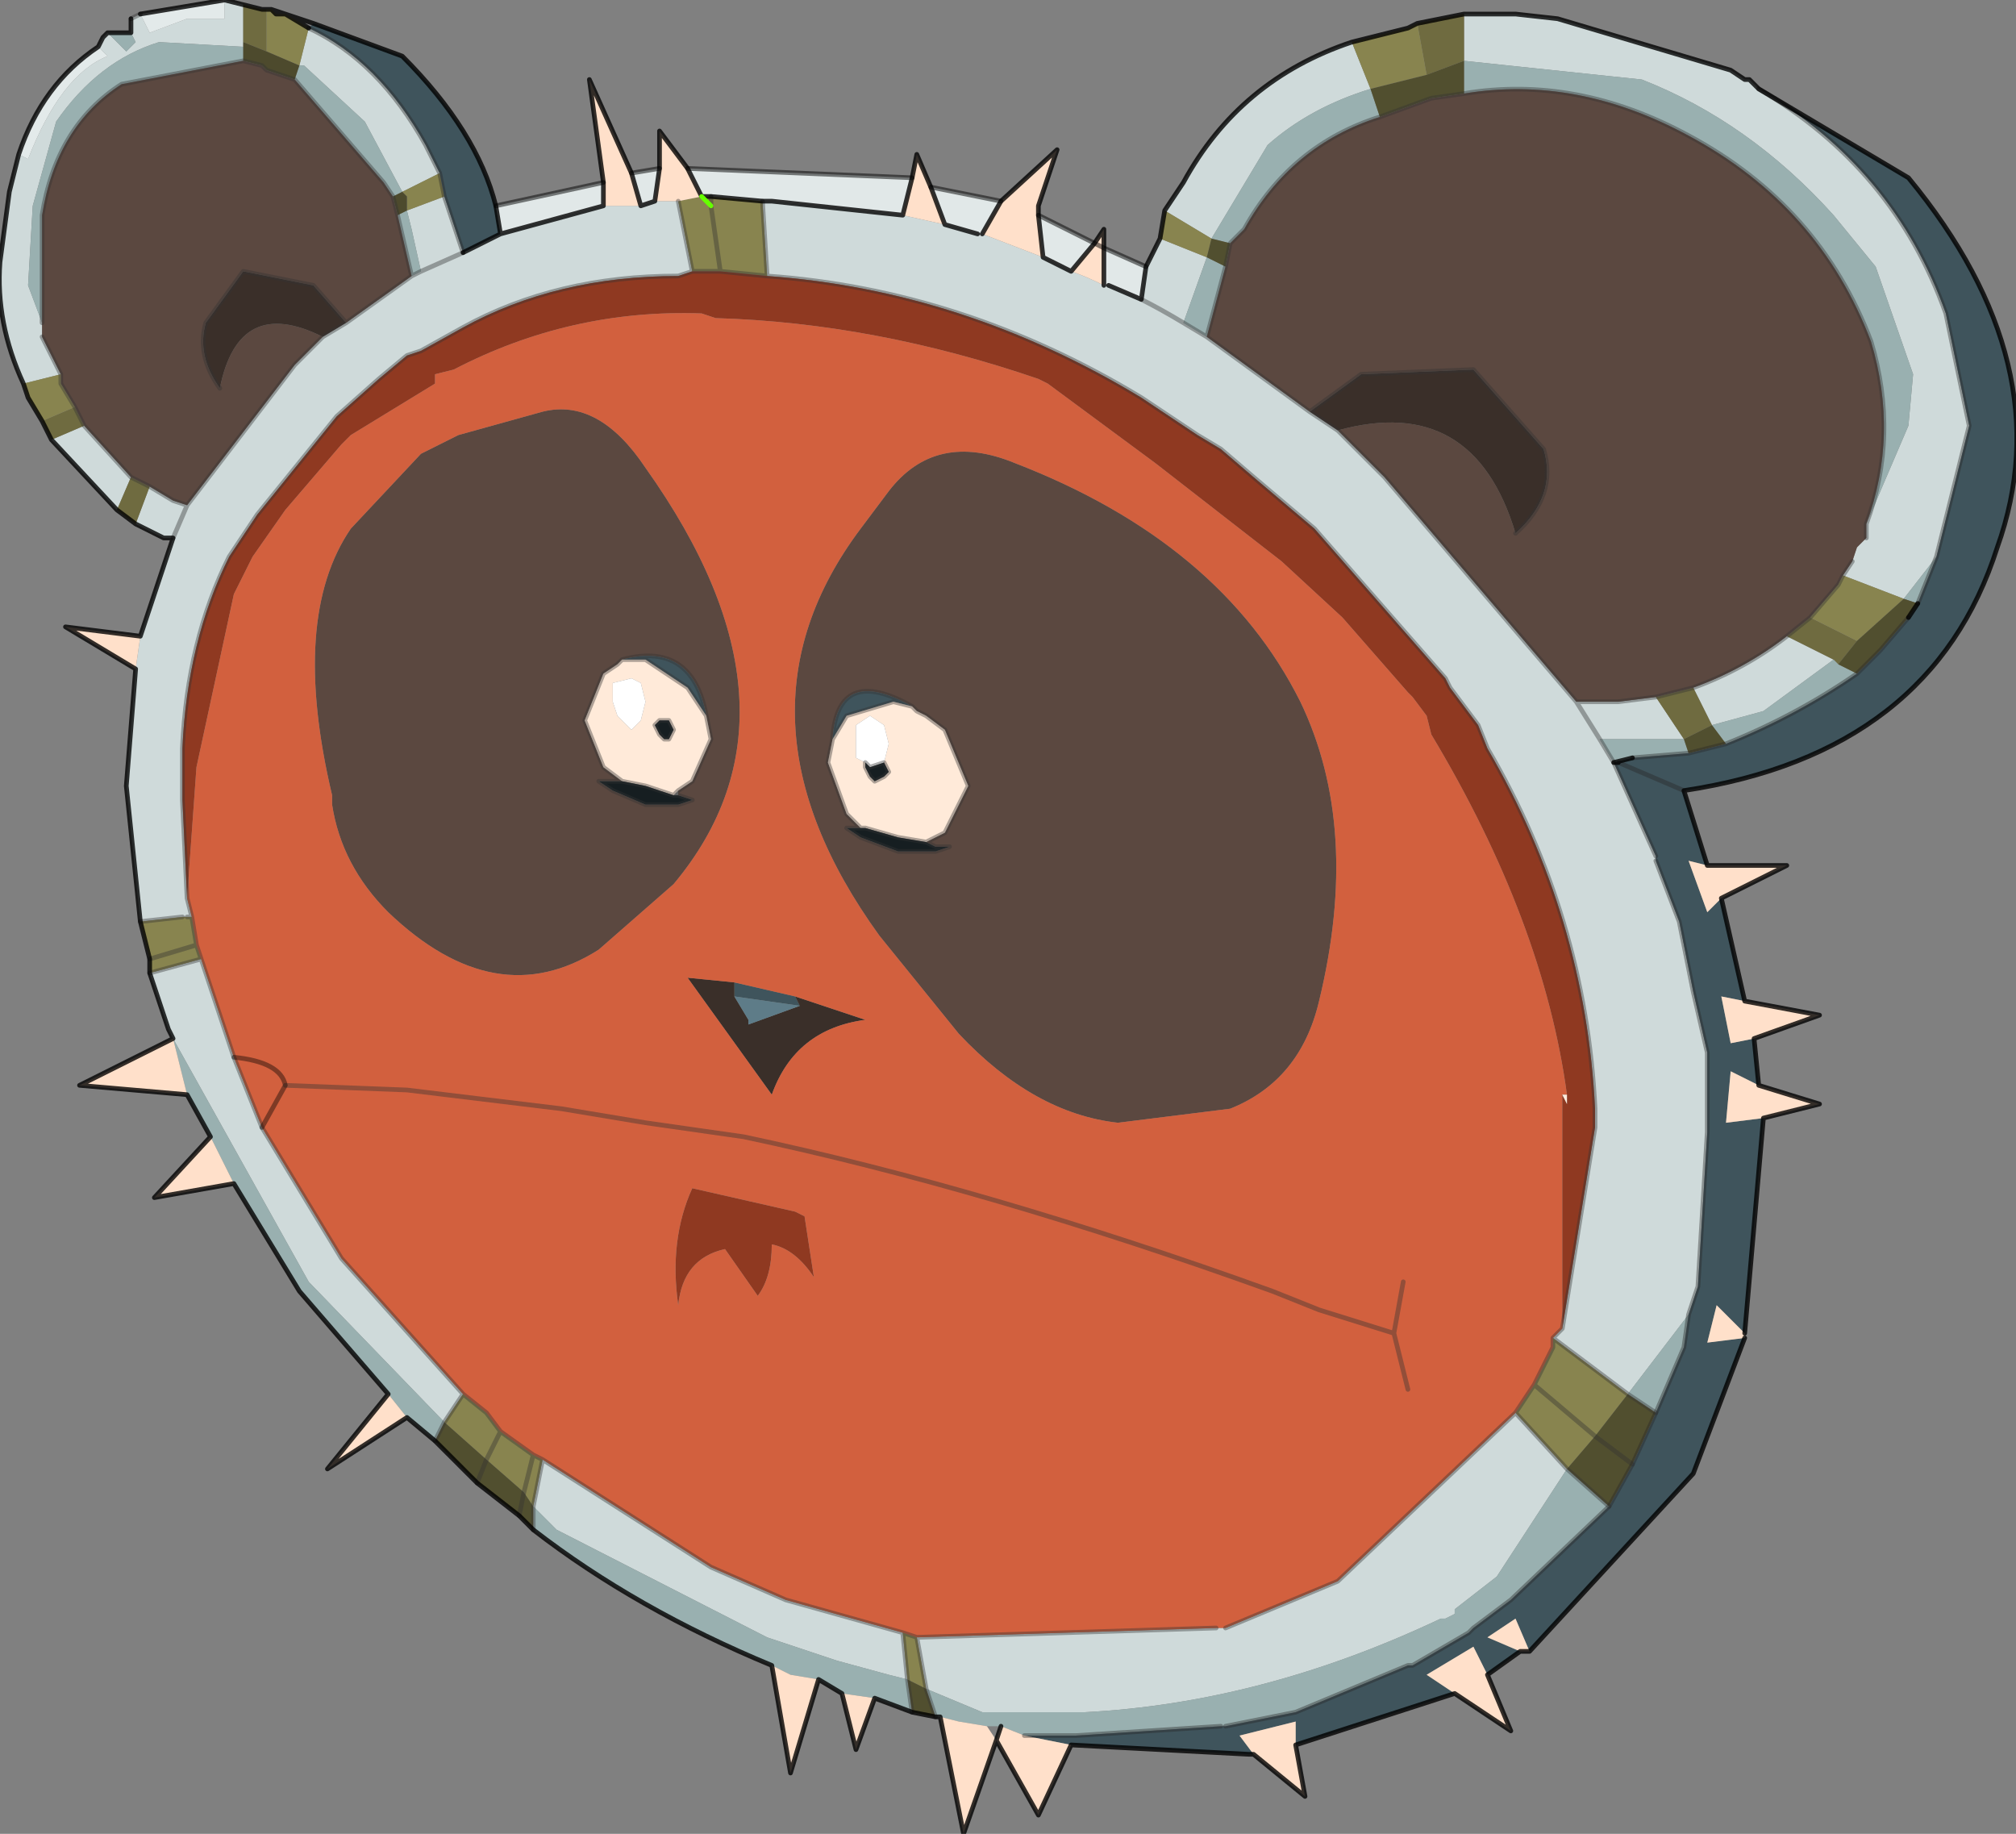<?xml version="1.0"?>
<svg xmlns="http://www.w3.org/2000/svg" xmlns:xlink="http://www.w3.org/1999/xlink" width="21.55px" height="19.6px"><rect width="100%" height="100%" fill="#808080" stroke="none"/><g transform="matrix(1, 0, 0, 1, 8.35, 8.75)"><use xlink:href="#object-0" width="21.55" height="19.6" transform="matrix(1, 0, 0, 1, -8.35, -8.75)"/></g><defs><g transform="matrix(1, 0, 0, 1, 8.35, 8.75)" id="object-0"><path fill-rule="evenodd" fill="#cfdada" stroke="none" d="M7.3 -8.1L7.3 -8.6L7.85 -8.6L8.3 -8.55L10.15 -8L10.3 -7.9L10.35 -7.9L10.45 -7.8Q11.9 -6.95 12.45 -5.4L12.7 -4.2L12.35 -2.8L12 -2.35L11.35 -2.6L11.45 -2.75L11.5 -2.9L11.6 -3L11.6 -3.15L12.05 -4.2L12.1 -4.75L11.7 -5.9L11.25 -6.45Q10.35 -7.45 9.2 -7.9L7.3 -8.1M6.1 -8.3L6.3 -7.8Q5.65 -7.6 5.2 -7.2L4.6 -6.2L4.1 -6.5L4.3 -6.8Q4.9 -7.9 6.1 -8.3M4.55 -5.15L5.65 -4.35L5.95 -4.15L6.45 -3.65L8.5 -1.25L8.95 -1.25L9.35 -1.3L9.65 -0.85L8.9 -0.85L8.75 -0.85L8.9 -0.6L9.35 0.4L9.35 0.45L9.6 1.1L9.75 1.85L9.9 2.5L9.9 2.6L9.9 3.3L9.9 3.35L9.8 5L9.7 5.3L9.05 6.15L8.25 5.55L8.35 5.45L8.7 3.3L8.7 3.1Q8.6 1.05 7.55 -0.75L7.45 -1L7.15 -1.4L7.1 -1.5L5.7 -3.1L5.05 -3.65L4.7 -3.95L4.45 -4.1L3.85 -4.5Q1.95 -5.65 -0.15 -5.8L-0.2 -6.6L-0.1 -6.6L1.3 -6.45L1.75 -6.35L2.1 -6.25L2.15 -6.25L2.8 -6L3.1 -5.85Q3.25 -5.8 3.45 -5.7L3.5 -5.7L3.85 -5.55L3.9 -5.9L4.05 -6.2L4.55 -6L4.3 -5.3L4.55 -5.15M9.75 -1.4Q10.3 -1.6 10.75 -1.95L11.25 -1.7L10.5 -1.15L9.95 -1L9.75 -1.4M8.5 -1.25L8.75 -0.85L8.5 -1.25M3.85 -5.55Q4.05 -5.45 4.3 -5.3Q4.05 -5.45 3.85 -5.55M-6.5 2.35L-6.55 2.25L-6.75 1.65L-6.2 1.5L-5.85 2.55L-5.55 3.3L-4.7 4.7L-3.4 6.15L-3.6 6.45L-5.05 4.95L-6.5 2.35M-6.85 1.1L-7 -0.35L-6.9 -1.6L-6.85 -1.95L-6.5 -3L-6.6 -3L-6.9 -3.15L-6.75 -3.55L-6.5 -3.4L-6.35 -3.35L-5.2 -4.85L-4.9 -5.15L-4.65 -5.3L-3.95 -5.8L-3.85 -5.85L-3.95 -6.3L-4 -6.5L-3.6 -6.65L-3.4 -6.05L-3.85 -5.85L-3.4 -6.05L-3 -6.25L-1.9 -6.55L-1.5 -6.55L-1.35 -6.6L-1.1 -6.6L-0.95 -5.85L-1.1 -5.8Q-2.4 -5.8 -3.4 -5.25L-3.85 -5L-4 -4.95L-4.3 -4.7L-4.75 -4.3L-5.6 -3.25L-5.9 -2.8Q-6.35 -1.9 -6.4 -0.75L-6.4 -0.2L-6.35 0.85L-6.3 1.05L-6.35 1.05L-6.4 1.05L-6.85 1.1M-7.1 -3.3L-7.8 -4.05L-7.45 -4.2L-6.95 -3.65L-7.1 -3.3M-8.1 -4.65Q-8.4 -5.3 -8.35 -5.95L-8.25 -6.7L-8.15 -7.1L-8.05 -7.05Q-7.7 -7.95 -7.2 -8.15L-7.3 -8.25L-7.25 -8.35L-7.2 -8.4L-7 -8.2L-6.9 -8.3L-6.95 -8.4L-6.95 -8.55L-6.85 -8.6L-6.75 -8.4L-6.35 -8.55L-5.95 -8.55L-5.95 -8.75L-5.75 -8.7L-5.75 -8.3L-5.75 -8.25L-6.65 -8.3Q-7.3 -8.1 -7.75 -7.45L-8 -6.55L-8.05 -5.7L-7.9 -5.3L-7.9 -5.15L-7.7 -4.75L-8.1 -4.65M4.65 8.65L4.75 8.65L5.95 8.15L7.85 6.35L8.4 6.95L7.65 8.1L7.2 8.45L7.2 8.5L7.1 8.55L7.05 8.55Q5.15 9.45 3.25 9.55L2.4 9.55L2.15 9.55L1.55 9.3L1.45 8.75L4.65 8.65M1.35 9.2L1.15 9.15L0.6 9L0.45 8.95L-0.15 8.75L-2.4 7.6L-2.65 7.35L-2.55 6.85L-0.75 8L0.05 8.35L1.3 8.7L1.35 9.2M-4.05 -6.7L-4.45 -7.45L-5.1 -8.05L-5.15 -8.05L-5.05 -8.45Q-4.3 -8.1 -3.8 -7.2L-3.65 -6.9L-4.05 -6.7M-6.35 -3.35L-6.5 -3L-6.35 -3.35"/><path fill-rule="evenodd" fill="#6f6b40" stroke="none" d="M7.3 -8.6L7.3 -8.1L6.9 -7.95L6.8 -8.5L7.3 -8.6M9.35 -1.3L9.75 -1.4L9.95 -1L9.65 -0.85L9.35 -1.3M10.75 -1.95L11 -2.15L11.5 -1.9L11.3 -1.65L11.25 -1.7L10.75 -1.95M-6.9 -3.15L-7.1 -3.3L-6.95 -3.65L-6.75 -3.55L-6.9 -3.15M-7.8 -4.05L-7.9 -4.25L-7.55 -4.4L-7.45 -4.2L-7.8 -4.05M-5.75 -8.7L-5.55 -8.65L-5.5 -8.65L-5.5 -8.2L-5.75 -8.3L-5.75 -8.7"/><path fill-rule="evenodd" fill="#99b0b0" stroke="none" d="M7.3 -8.1L9.2 -7.9Q10.35 -7.45 11.25 -6.45L11.7 -5.9L12.1 -4.75L12.05 -4.2L11.6 -3.15Q11.95 -4.1 11.65 -5.1Q11.1 -6.55 9.7 -7.3Q8.5 -7.95 7.3 -7.75L7.3 -8.1M12 -2.35L12.35 -2.8L12.15 -2.3L12 -2.35M6.4 -7.5Q5.45 -7.2 4.95 -6.3L4.8 -6.15L4.6 -6.2L5.2 -7.2Q5.65 -7.6 6.3 -7.8L6.4 -7.5M4.75 -5.9L4.55 -5.15L4.3 -5.3L4.55 -6L4.75 -5.9M9.05 6.15L9.7 5.3L9.65 5.65L9.35 6.35L9.05 6.15M8.9 -0.6L8.75 -0.85L8.9 -0.85L9.65 -0.85L9.7 -0.7L9.1 -0.65L8.9 -0.6M10.1 -0.8L9.95 -1L10.5 -1.15L11.25 -1.7L11.3 -1.65L11.5 -1.55Q10.85 -1.1 10.1 -0.8M1.7 9.6L1.65 9.6L1.55 9.3L2.15 9.55L2.4 9.55L3.25 9.55Q5.15 9.45 7.05 8.55L7.1 8.55L7.2 8.5L7.2 8.45L7.65 8.1L8.4 6.95L8.85 7.35L7.8 8.35L7.4 8.65L7.35 8.7L6.75 9.05L6.7 9.05L5.5 9.55L4.75 9.7L4.7 9.7L3.15 9.8L2.6 9.8L2.35 9.7L2.2 9.7L1.9 9.65L1.7 9.6M1.4 9.55L1 9.4L0.65 9.35L0.4 9.2L0.1 9.15L-0.1 9.05Q-1.55 8.45 -2.65 7.6L-2.65 7.35L-2.4 7.6L-0.15 8.75L0.45 8.95L0.6 9L1.15 9.15L1.35 9.2L1.4 9.55M-3.7 6.65L-4 6.4L-4.2 6.15L-5.15 5.05L-5.85 3.9L-6.1 3.4L-6.35 2.95L-6.5 2.35L-5.05 4.95L-3.6 6.45L-3.7 6.65M-7.2 -8.4L-6.95 -8.4L-6.9 -8.3L-7 -8.2L-7.2 -8.4M-4 -6.5L-3.95 -6.3L-3.85 -5.85L-3.95 -5.8L-4.1 -6.45L-4 -6.5M-4.05 -6.7L-4.15 -6.65L-4.25 -6.8L-5.2 -7.9L-5.15 -8.05L-5.1 -8.05L-4.45 -7.45L-4.05 -6.7M-7.9 -5.3L-8.05 -5.7L-8 -6.55L-7.75 -7.45Q-7.3 -8.1 -6.65 -8.3L-5.75 -8.25L-5.75 -8.1L-7.05 -7.85Q-7.75 -7.4 -7.9 -6.45L-7.9 -5.3"/><path fill-rule="evenodd" fill="#5b4840" stroke="none" d="M11.6 -3.15L11.6 -3L11.5 -2.9L11.45 -2.75L11.35 -2.6L11.3 -2.5L11 -2.15L10.75 -1.95Q10.3 -1.6 9.75 -1.4L9.35 -1.3L8.95 -1.25L8.5 -1.25L6.45 -3.65L5.95 -4.15Q7.4 -4.55 7.85 -3.05Q8.3 -3.45 8.15 -3.95L7.4 -4.8L6.2 -4.75L5.65 -4.35L4.55 -5.15L4.75 -5.9L4.8 -6.15L4.95 -6.3Q5.45 -7.2 6.4 -7.5L6.95 -7.7L7.3 -7.75Q8.5 -7.95 9.7 -7.3Q11.1 -6.55 11.65 -5.1Q11.95 -4.1 11.6 -3.15M0.85 -3.1L1.15 -3.5Q1.65 -4.15 2.5 -3.8Q4.7 -2.95 5.55 -1.25Q6.2 0.1 5.75 1.95Q5.55 2.8 4.8 3.1L3.6 3.25Q2.7 3.15 1.9 2.3L1.05 1.25Q-0.65 -1.1 0.85 -3.1M1.4 -1.2Q0.6 -1.65 0.55 -0.85L0.5 -0.6L0.7 -0.05L0.85 0.1L0.7 0.1L0.85 0.2L1.25 0.35L1.65 0.35L1.8 0.3L1.65 0.3L1.55 0.25L1.75 0.15L2 -0.35L1.75 -0.95L1.55 -1.1L1.45 -1.15L1.4 -1.2M-4.1 -6.45L-3.95 -5.8L-4.65 -5.3L-5 -5.7L-5.75 -5.85L-6.15 -5.3Q-6.25 -4.95 -6 -4.6Q-5.8 -5.6 -4.9 -5.15L-5.2 -4.85L-6.35 -3.35L-6.5 -3.4L-6.75 -3.55L-6.95 -3.65L-7.45 -4.2L-7.55 -4.4L-7.7 -4.65L-7.7 -4.75L-7.9 -5.15L-7.9 -5.3L-7.9 -6.45Q-7.75 -7.4 -7.05 -7.85L-5.75 -8.1L-5.55 -8.05L-5.5 -8L-5.2 -7.9L-4.25 -6.8L-4.15 -6.65L-4.1 -6.45M-3.85 -3.9L-3.45 -4.1L-2.55 -4.35Q-1.95 -4.5 -1.45 -3.75Q0.4 -1.15 -1.15 0.7L-1.95 1.4Q-3.05 2.1 -4.2 1Q-4.7 0.5 -4.8 -0.15L-4.8 -0.25Q-5.25 -2.15 -4.6 -3.1L-3.85 -3.9M-1.7 -1.7L-1.75 -1.65L-1.9 -1.55L-2.1 -1.05L-1.9 -0.55L-1.7 -0.4L-1.8 -0.4L-1.95 -0.4L-1.8 -0.3L-1.45 -0.15L-1.1 -0.15L-0.95 -0.2L-1.1 -0.25L-1.1 -0.3L-0.95 -0.4L-0.75 -0.85L-0.8 -1.1Q-0.95 -1.9 -1.7 -1.7"/><path fill-rule="evenodd" fill="#88844f" stroke="none" d="M11.35 -2.6L12 -2.35L11.5 -1.9L11 -2.15L11.3 -2.5L11.35 -2.6M6.8 -8.5L6.9 -7.95L6.3 -7.8L6.1 -8.3L6.7 -8.45L6.8 -8.5M-0.2 -6.6L-0.15 -5.8L-0.65 -5.85L-0.75 -6.55L-0.75 -6.65L-0.75 -6.55L-0.85 -6.65L-0.75 -6.65L-0.2 -6.6M8.25 5.55L9.05 6.15L8.7 6.6L8.4 6.95L7.85 6.35L8.05 6.05L8.25 5.65L8.25 5.55M4.05 -6.2L4.1 -6.5L4.6 -6.2L4.55 -6L4.05 -6.2M-6.75 1.65L-6.75 1.5L-6.85 1.1L-6.4 1.05L-6.35 1.05L-6.3 1.05L-6.25 1.35L-6.2 1.5L-6.75 1.65M-7.9 -4.25L-8.05 -4.5L-8.1 -4.65L-7.7 -4.75L-7.7 -4.65L-7.55 -4.4L-7.9 -4.25M8.05 6.05L8.7 6.6L8.05 6.05M1.35 9.2L1.3 8.7L1.45 8.75L1.55 9.3L1.35 9.2M-2.55 6.85L-2.65 7.35L-2.75 7.2L-2.65 6.8L-3 6.55L-3.15 6.35L-3.4 6.15L-3.6 6.45L-3.15 6.85L-3 6.55L-3.15 6.85L-2.75 7.2L-2.65 6.8L-2.55 6.85M-3.6 -6.65L-4 -6.5L-4 -6.65L-4.05 -6.7L-3.65 -6.9L-3.6 -6.65M-0.85 -6.65L-0.75 -6.55L-0.65 -5.85L-0.95 -5.85L-1.1 -6.6L-0.85 -6.65M-5.45 -8.65L-5.4 -8.6L-5.3 -8.6L-5.05 -8.45L-5.15 -8.05L-5.5 -8.2L-5.5 -8.65L-5.45 -8.65M-6.25 1.35L-6.75 1.5L-6.25 1.35"/><path fill-rule="evenodd" fill="#3f545c" stroke="none" d="M12.35 -2.8L12.7 -4.2L12.45 -5.4Q11.9 -6.95 10.45 -7.8L12.05 -6.85Q13.7 -4.85 13 -2.9Q12.3 -0.7 9.65 -0.3L8.95 -0.6L8.9 -0.6L9.35 0.4L9.35 0.45L9.6 1.1L9.75 1.85L9.9 2.5L9.9 2.6L9.9 3.3L9.9 3.35L9.8 5L9.7 5.3L9.65 5.65L9.35 6.35L9.1 6.9L8.85 7.35L7.8 8.35L7.4 8.65L7.35 8.7L6.75 9.05L6.7 9.05L5.5 9.55L4.75 9.7L4.7 9.7L3.15 9.8L2.6 9.8L3.1 9.9L5 10L5.05 10L4.9 9.8L5.5 9.65L5.5 9.9L7.2 9.35L6.9 9.15L7.4 8.85L7.55 9.15L7.9 8.9L7.55 8.75L7.85 8.55L8 8.9L9.75 7L10.3 5.55L9.9 5.6L10 5.2L10.3 5.5L10.5 3.2L10.1 3.25L10.15 2.7L10.45 2.85L10.4 2.35L10.15 2.4L10.05 1.9L10.3 1.95L10.05 0.85L9.9 1L9.7 0.45L9.9 0.5L9.65 -0.3L8.95 -0.6L8.9 -0.6L9.1 -0.65L9.7 -0.7L10.1 -0.8Q10.85 -1.1 11.5 -1.55L11.75 -1.8L12.05 -2.15L12.15 -2.3L12.35 -2.8M1.4 -1.2L1.2 -1.25L0.7 -1.1L0.55 -0.85Q0.6 -1.65 1.4 -1.2M-5 -8.5L-4.05 -8.15Q-3.25 -7.35 -3.05 -6.55L-3 -6.25L-3.4 -6.05L-3.6 -6.65L-3.65 -6.9L-3.8 -7.2Q-4.3 -8.1 -5.05 -8.45L-5 -8.5M0.15 1.9L0.2 2L-0.5 1.9L-0.5 1.75L0.15 1.9M-0.8 -1.1L-1 -1.4L-1.45 -1.7L-1.7 -1.7Q-0.95 -1.9 -0.8 -1.1"/><path fill-rule="evenodd" fill="#514f2f" stroke="none" d="M6.9 -7.95L7.3 -8.1L7.3 -7.75L6.95 -7.7L6.4 -7.5L6.3 -7.8L6.9 -7.95M4.8 -6.15L4.75 -5.9L4.55 -6L4.6 -6.2L4.8 -6.15M9.65 -0.85L9.95 -1L10.1 -0.8L9.7 -0.7L9.65 -0.85M12.05 -2.15L11.75 -1.8L11.5 -1.55L11.3 -1.65L11.5 -1.9L12 -2.35L12.15 -2.3L12.05 -2.15M1.65 9.6L1.4 9.55L1.35 9.2L1.55 9.3L1.65 9.6M-2.65 7.6L-2.8 7.45L-3.25 7.1L-3.7 6.65L-3.6 6.45L-3.15 6.85L-2.75 7.2L-2.65 7.35L-2.65 7.6M9.35 6.35L9.1 6.9L8.85 7.35L8.4 6.95L8.7 6.6L9.1 6.9L8.7 6.6L9.05 6.15L9.35 6.35M-2.8 7.45L-2.75 7.2L-2.8 7.45M-3.15 6.85L-3.25 7.1L-3.15 6.85"/><path fill-rule="evenodd" fill="#3a2f29" stroke="none" d="M5.65 -4.35L6.2 -4.75L7.4 -4.8L8.15 -3.95Q8.3 -3.45 7.85 -3.05Q7.4 -4.55 5.95 -4.15L5.65 -4.35M0.15 1.9L0.9 2.15Q0.15 2.25 -0.1 2.95L-1 1.7L-0.5 1.75L-0.5 1.9L-0.35 2.15L-0.35 2.2L0.2 2L0.15 1.9M-6 -4.6Q-6.25 -4.95 -6.15 -5.3L-5.75 -5.85L-5 -5.7L-4.65 -5.3L-4.9 -5.15Q-5.8 -5.6 -6 -4.6"/><path fill-rule="evenodd" fill="#ffe0ca" stroke="none" d="M1.75 -6.35L1.3 -6.45L1.4 -6.85L1.45 -7.1L1.6 -6.75L1.75 -6.35M2.15 -6.25L2.35 -6.6L2.95 -7.15L2.75 -6.55L2.75 -6.45L2.8 -6L2.15 -6.25M3.45 -6.1L3.45 -5.7Q3.25 -5.8 3.1 -5.85L3.35 -6.15L3.45 -6.1L3.35 -6.15L3.45 -6.3L3.45 -6.1M10.4 2.35L10.15 2.4L10.05 1.9L10.3 1.95L11.1 2.1L10.4 2.35M10.05 0.85L9.9 1L9.7 0.45L9.9 0.5L10.75 0.5L10.05 0.85M10.5 3.2L10.1 3.25L10.15 2.7L10.45 2.85L11.1 3.05L10.5 3.2M10.3 5.5L10.3 5.55L9.9 5.6L10 5.2L10.3 5.5M8 8.9L7.9 8.9L7.55 8.75L7.85 8.55L8 8.9M7.55 9.15L7.8 9.75L7.2 9.35L6.9 9.15L7.4 8.85L7.55 9.15M5.5 9.9L5.6 10.45L5.05 10L4.9 9.8L5.5 9.65L5.5 9.9M3.1 9.9L2.75 10.65L2.3 9.85L1.95 10.85L1.7 9.6L1.9 9.65L2.2 9.7L2.3 9.85L2.35 9.7L2.6 9.8L3.1 9.9M1 9.4L0.8 9.95L0.65 9.35L1 9.4M0.4 9.2L0.1 10.2L-0.1 9.05L0.1 9.15L0.4 9.2M-4 6.4L-4.85 6.95L-4.2 6.15L-4 6.4M-5.85 3.9L-6.7 4.05L-6.1 3.4L-5.85 3.9M-6.35 2.95L-7.5 2.85L-6.5 2.35L-6.35 2.95M-6.9 -1.6L-7.65 -2.05L-6.85 -1.95L-6.9 -1.6M-1.9 -6.8L-2.05 -7.9L-1.6 -6.9L-1.5 -6.55L-1.9 -6.55L-1.9 -6.8M-1.3 -6.95L-1.3 -7.35L-1 -6.95L-0.85 -6.65L-1.1 -6.6L-1.35 -6.6L-1.3 -6.95"/><path fill-rule="evenodd" fill="#e1e8e8" stroke="none" d="M1.75 -6.35L1.6 -6.75L2.35 -6.6L2.15 -6.25L2.1 -6.25L1.75 -6.35M1.4 -6.85L1.3 -6.45L-0.1 -6.6L-0.2 -6.6L-0.75 -6.65L-0.85 -6.65L-1 -6.95L1.4 -6.85M3.9 -5.9L3.85 -5.55L3.5 -5.7L3.45 -5.7L3.45 -6.1L3.9 -5.9M3.35 -6.15L3.1 -5.85L2.8 -6L2.75 -6.45L3.35 -6.15M-3.05 -6.55L-1.9 -6.8L-1.9 -6.55L-3 -6.25L-3.05 -6.55M-1.6 -6.9L-1.3 -6.95L-1.35 -6.6L-1.5 -6.55L-1.6 -6.9"/><path fill-rule="evenodd" fill="#8f3921" stroke="none" d="M-0.15 -5.8Q1.95 -5.65 3.85 -4.5L4.45 -4.1L4.7 -3.95L5.05 -3.65L5.7 -3.1L7.1 -1.5L7.15 -1.4L7.45 -1L7.55 -0.75Q8.6 1.05 8.7 3.1L8.7 3.3L8.35 5.45L8.35 2.95L8.4 3.05L8.4 2.95Q8.15 1.1 6.95 -0.9L6.9 -1.1L6.75 -1.3L6.7 -1.35L6 -2.15L5.35 -2.75L4 -3.8L2.85 -4.65L2.75 -4.7Q1 -5.3 -0.7 -5.35L-0.85 -5.4Q-2.25 -5.45 -3.5 -4.8L-3.7 -4.75L-3.7 -4.7L-3.7 -4.65L-4.6 -4.1L-4.7 -4L-5.3 -3.3L-5.65 -2.8L-5.85 -2.4L-6.25 -0.55L-6.35 0.85L-6.4 -0.2L-6.4 -0.75Q-6.35 -1.9 -5.9 -2.8L-5.6 -3.25L-4.75 -4.3L-4.3 -4.7L-4 -4.95L-3.85 -5L-3.4 -5.25Q-2.4 -5.8 -1.1 -5.8L-0.95 -5.85L-0.65 -5.85L-0.15 -5.8M0.25 4.25L0.35 4.9Q0.15 4.6 -0.1 4.55Q-0.1 4.9 -0.25 5.1L-0.6 4.6Q-1.05 4.7 -1.1 5.2Q-1.2 4.5 -0.95 3.95L0.15 4.2L0.25 4.25"/><path fill-rule="evenodd" fill="#d2603e" stroke="none" d="M8.35 5.45L8.25 5.55L8.25 5.65L8.05 6.05L7.85 6.35L5.95 8.15L4.75 8.65L4.65 8.65L1.45 8.75L1.3 8.7L0.05 8.35L-0.75 8L-2.55 6.85L-2.65 6.8L-3 6.55L-3.15 6.35L-3.4 6.15L-4.7 4.7L-5.55 3.3L-5.3 2.85L-4 2.9L-2.35 3.1L-1.45 3.25L-0.4 3.4Q2.2 3.95 5.25 5.05L5.75 5.25L6.55 5.5L6.7 6.1L6.55 5.5L6.65 4.95L6.55 5.5L5.75 5.25L5.25 5.05Q2.2 3.95 -0.4 3.4L-1.45 3.25L-2.35 3.1L-4 2.9L-5.3 2.85Q-5.35 2.6 -5.85 2.55L-6.2 1.5L-6.25 1.35L-6.3 1.05L-6.35 0.85L-6.25 -0.55L-5.85 -2.4L-5.65 -2.8L-5.3 -3.3L-4.7 -4L-4.6 -4.1L-3.7 -4.65L-3.7 -4.7L-3.7 -4.75L-3.5 -4.8Q-2.25 -5.45 -0.85 -5.4L-0.7 -5.35Q1 -5.3 2.75 -4.7L2.85 -4.65L4 -3.8L5.35 -2.75L6 -2.15L6.7 -1.35L6.75 -1.3L6.9 -1.1L6.95 -0.9Q8.15 1.1 8.4 2.95L8.35 2.95L8.35 5.45M0.85 -3.1Q-0.65 -1.1 1.05 1.25L1.9 2.3Q2.7 3.15 3.6 3.25L4.8 3.1Q5.55 2.8 5.75 1.95Q6.2 0.1 5.55 -1.25Q4.7 -2.95 2.5 -3.8Q1.65 -4.15 1.15 -3.5L0.85 -3.1M-0.5 1.75L-1 1.7L-0.1 2.95Q0.15 2.25 0.9 2.15L0.15 1.9L-0.5 1.75M0.25 4.25L0.15 4.2L-0.95 3.95Q-1.2 4.5 -1.1 5.2Q-1.05 4.7 -0.6 4.6L-0.25 5.1Q-0.1 4.9 -0.1 4.55Q0.15 4.6 0.35 4.9L0.25 4.25M-5.85 2.55Q-5.35 2.6 -5.3 2.85L-5.55 3.3L-5.85 2.55M-3.85 -3.9L-4.6 -3.1Q-5.25 -2.15 -4.8 -0.25L-4.8 -0.15Q-4.7 0.5 -4.2 1Q-3.05 2.1 -1.95 1.4L-1.15 0.7Q0.4 -1.15 -1.45 -3.75Q-1.95 -4.5 -2.55 -4.35L-3.45 -4.1L-3.85 -3.9"/><path fill-rule="evenodd" fill="#ffecdd" stroke="none" d="M8.4 2.95L8.4 3.05L8.35 2.95L8.4 2.95"/><path fill-rule="evenodd" fill="#ffead9" stroke="none" d="M1.1 -0.6L1.15 -0.8L1.1 -1L0.95 -1.1L0.8 -1L0.8 -0.85L0.8 -0.65L0.9 -0.6L0.9 -0.55L0.95 -0.45L1 -0.4L1.1 -0.45L1.15 -0.5L1.1 -0.6M0.55 -0.85L0.7 -1.1L1.2 -1.25L1.4 -1.2L1.45 -1.15L1.55 -1.1L1.75 -0.95L2 -0.35L1.75 0.15L1.55 0.25L1.25 0.2L0.9 0.1L0.85 0.1L0.7 -0.05L0.5 -0.6L0.55 -0.85M-1.7 -1.7L-1.45 -1.7L-1 -1.4L-0.8 -1.1L-0.75 -0.85L-0.95 -0.4L-1.1 -0.3L-1.15 -0.25L-1.45 -0.35L-1.7 -0.4L-1.9 -0.55L-2.1 -1.05L-1.9 -1.55L-1.75 -1.65L-1.7 -1.7M-1.45 -1.25L-1.5 -1.45L-1.6 -1.5L-1.8 -1.45L-1.8 -1.25L-1.75 -1.1L-1.6 -0.95L-1.5 -1.05L-1.45 -1.25M-1.3 -0.9L-1.25 -0.85L-1.2 -0.85L-1.15 -0.95L-1.2 -1.05L-1.25 -1.05L-1.3 -1.05L-1.35 -1L-1.3 -0.9"/><path fill-rule="evenodd" fill="#ffffff" stroke="none" d="M0.9 -0.6L0.8 -0.65L0.8 -0.85L0.8 -1L0.95 -1.1L1.1 -1L1.15 -0.8L1.1 -0.6L0.95 -0.55L0.9 -0.6M-1.45 -1.25L-1.5 -1.05L-1.6 -0.95L-1.75 -1.1L-1.8 -1.25L-1.8 -1.45L-1.6 -1.5L-1.5 -1.45L-1.45 -1.25"/><path fill-rule="evenodd" fill="#161e21" stroke="none" d="M1.1 -0.6L1.15 -0.5L1.1 -0.45L1 -0.4L0.95 -0.45L0.9 -0.55L0.9 -0.6L0.95 -0.55L1.1 -0.6M0.85 0.1L0.9 0.1L1.25 0.2L1.55 0.25L1.65 0.3L1.8 0.3L1.65 0.35L1.25 0.35L0.85 0.2L0.7 0.1L0.85 0.1M-1.7 -0.4L-1.45 -0.35L-1.15 -0.25L-1.1 -0.25L-0.95 -0.2L-1.1 -0.15L-1.45 -0.15L-1.8 -0.3L-1.95 -0.4L-1.8 -0.4L-1.7 -0.4M-1.3 -0.9L-1.35 -1L-1.3 -1.05L-1.25 -1.05L-1.2 -1.05L-1.15 -0.95L-1.2 -0.85L-1.25 -0.85L-1.3 -0.9"/><path fill-rule="evenodd" fill="#e3eaea" stroke="none" d="M-8.15 -7.1Q-7.9 -7.85 -7.3 -8.25L-7.2 -8.15Q-7.7 -7.95 -8.05 -7.05L-8.15 -7.1M-6.85 -8.6L-5.95 -8.75L-5.95 -8.55L-6.35 -8.55L-6.75 -8.4L-6.85 -8.6"/><path fill-rule="evenodd" fill="#5e7c88" stroke="none" d="M0.2 2L-0.35 2.2L-0.35 2.15L-0.5 1.9L0.2 2"/><path fill-rule="evenodd" fill="#4d4a2d" stroke="none" d="M-4 -6.5L-4.1 -6.45L-4.15 -6.65L-4.05 -6.7L-4 -6.65L-4 -6.5M-5.15 -8.05L-5.2 -7.9L-5.5 -8L-5.55 -8.05L-5.75 -8.1L-5.75 -8.25L-5.75 -8.3L-5.5 -8.2L-5.15 -8.05"/><path fill="none" stroke="#333333" stroke-opacity="0.4" stroke-width="0.05" stroke-linecap="round" stroke-linejoin="round" d="M11.6 -3.15L11.6 -3M11.45 -2.75L11.35 -2.6L11.3 -2.5L11 -2.15L10.75 -1.95Q10.3 -1.6 9.75 -1.4L9.35 -1.3L8.95 -1.25L8.5 -1.25L6.45 -3.65L5.95 -4.15L5.65 -4.35L4.55 -5.15L4.75 -5.9L4.8 -6.15L4.95 -6.3Q5.45 -7.2 6.4 -7.5L6.95 -7.7L7.3 -7.75Q8.5 -7.95 9.7 -7.3Q11.1 -6.55 11.65 -5.1Q11.95 -4.1 11.6 -3.15M5.65 -4.35L6.2 -4.75L7.4 -4.8L8.15 -3.95Q8.3 -3.45 7.85 -3.05M-0.2 -6.6L-0.15 -5.8Q1.95 -5.65 3.85 -4.5L4.45 -4.1L4.7 -3.95L5.05 -3.65L5.7 -3.1L7.1 -1.5L7.15 -1.4L7.45 -1L7.55 -0.75Q8.6 1.05 8.7 3.1L8.7 3.3L8.35 5.45L8.25 5.55L9.05 6.15L9.35 6.35M8.9 -0.6L8.75 -0.85L8.5 -1.25M4.3 -5.3L4.55 -5.15M4.3 -5.3Q4.05 -5.45 3.85 -5.55M1.1 -0.6L1.15 -0.5L1.1 -0.45L1 -0.4L0.95 -0.45L0.9 -0.55L0.9 -0.6L0.95 -0.55L1.1 -0.6M0.55 -0.85L0.7 -1.1L1.2 -1.25L1.4 -1.2Q0.6 -1.65 0.55 -0.85L0.5 -0.6L0.7 -0.05L0.85 0.1L0.9 0.1L1.25 0.2L1.55 0.25L1.75 0.15L2 -0.35L1.75 -0.95L1.55 -1.1L1.45 -1.15L1.4 -1.2M-6.95 -8.55L-6.85 -8.6M6.65 4.95L6.55 5.5L6.7 6.1M-5.3 2.85L-4 2.9L-2.35 3.1L-1.45 3.25L-0.4 3.4Q2.2 3.95 5.25 5.05L5.75 5.25L6.55 5.5M7.85 6.35L8.05 6.05L8.25 5.65L8.25 5.55M0.85 0.1L0.7 0.1L0.85 0.2L1.25 0.35L1.65 0.35L1.8 0.3L1.65 0.3L1.55 0.25M4.75 8.65L5.95 8.15L7.85 6.35L8.4 6.95L8.85 7.35M8.7 6.6L8.05 6.05M1.35 9.2L1.3 8.7L0.05 8.35L-0.75 8L-2.55 6.85L-2.65 7.35L-2.65 7.6M-2.75 7.2L-2.8 7.45M1.3 8.7L1.45 8.75L4.65 8.65M1.45 8.75L1.55 9.3L1.65 9.6M1.35 9.2L1.4 9.55M9.1 6.9L8.7 6.6M-4.1 -6.45L-3.95 -5.8L-3.85 -5.85L-3.4 -6.05M-4.15 -6.65L-4.1 -6.45M-5.2 -7.9L-4.25 -6.8L-4.15 -6.65M-0.75 -6.55L-0.75 -6.65M-0.75 -6.55L-0.65 -5.85L-0.15 -5.8M-1.1 -6.6L-0.95 -5.85L-0.65 -5.85M-7.9 -5.3L-7.9 -6.45Q-7.75 -7.4 -7.05 -7.85L-5.75 -8.1L-5.55 -8.05L-5.5 -8L-5.2 -7.9M-6 -4.6Q-6.25 -4.95 -6.15 -5.3L-5.75 -5.85L-5 -5.7L-4.65 -5.3L-3.95 -5.8M-6.75 -3.55L-6.5 -3.4L-6.35 -3.35L-5.2 -4.85L-4.9 -5.15L-4.65 -5.3M-6.95 -3.65L-7.45 -4.2L-7.55 -4.4L-7.7 -4.65L-7.7 -4.75L-7.9 -5.15M-6.95 -3.65L-6.75 -3.55M-0.95 -5.85L-1.1 -5.8Q-2.4 -5.8 -3.4 -5.25L-3.85 -5L-4 -4.95L-4.3 -4.7L-4.75 -4.3L-5.6 -3.25L-5.9 -2.8Q-6.35 -1.9 -6.4 -0.75L-6.4 -0.2L-6.35 0.85L-6.3 1.05L-6.25 1.35L-6.2 1.5L-5.85 2.55L-5.55 3.3L-4.7 4.7L-3.4 6.15L-3.15 6.35L-3 6.55L-2.65 6.8L-2.55 6.85M-6.5 -3L-6.35 -3.35M-0.8 -1.1L-1 -1.4L-1.45 -1.7L-1.7 -1.7L-1.75 -1.65L-1.9 -1.55L-2.1 -1.05L-1.9 -0.55L-1.7 -0.4L-1.45 -0.35L-1.15 -0.25L-1.1 -0.3L-0.95 -0.4L-0.75 -0.85L-0.8 -1.1Q-0.95 -1.9 -1.7 -1.7M-1.3 -0.9L-1.25 -0.85L-1.2 -0.85L-1.15 -0.95L-1.2 -1.05L-1.25 -1.05L-1.3 -1.05L-1.35 -1L-1.3 -0.9M-1.1 -0.25L-0.95 -0.2L-1.1 -0.15L-1.45 -0.15L-1.8 -0.3L-1.95 -0.4L-1.8 -0.4L-1.7 -0.4M-1.15 -0.25L-1.1 -0.25M-6.35 1.05L-6.3 1.05M-6.85 1.1L-6.4 1.05M-3.6 6.45L-3.4 6.15M-6.2 1.5L-6.75 1.65M-6.75 1.5L-6.25 1.35M-3.15 6.85L-3 6.55M-3.6 6.45L-3.7 6.65M-2.75 7.2L-2.65 6.8M-3.25 7.1L-3.15 6.85"/><path fill="none" stroke="#272727" stroke-opacity="0.4" stroke-width="0.05" stroke-linecap="round" stroke-linejoin="round" d="M12.35 -2.8L12.7 -4.2L12.45 -5.4Q11.9 -6.95 10.45 -7.8M9.7 5.3L9.8 5L9.9 3.35L9.9 3.3L9.9 2.6L9.9 2.5L9.75 1.85L9.6 1.1L9.35 0.45M9.35 0.4L8.9 -0.6M9.7 -0.7L10.1 -0.8Q10.85 -1.1 11.5 -1.55L11.75 -1.8L12.05 -2.15M9.1 -0.65L9.7 -0.7M8.95 -0.6L9.65 -0.3M12.15 -2.3L12.35 -2.8M9.7 5.3L9.65 5.65L9.35 6.35L9.1 6.9L8.85 7.35L7.8 8.35L7.4 8.65L7.35 8.7L6.75 9.05L6.7 9.05L5.5 9.55L4.75 9.7M4.7 9.7L3.15 9.8L2.6 9.8M-3.4 -6.05L-3.6 -6.65L-3.65 -6.9L-3.8 -7.2Q-4.3 -8.1 -5.05 -8.45"/><path fill="none" stroke="#000000" stroke-opacity="0.8" stroke-width="0.05" stroke-linecap="round" stroke-linejoin="round" d="M10.45 -7.8L10.35 -7.9L10.3 -7.9L10.15 -8L8.3 -8.55L7.85 -8.6L7.3 -8.6L6.8 -8.5L6.7 -8.45L6.1 -8.3Q4.9 -7.9 4.3 -6.8L4.1 -6.5L4.05 -6.2L3.9 -5.9L3.85 -5.55L3.5 -5.7M1.75 -6.35L1.6 -6.75L1.45 -7.1L1.4 -6.85L1.3 -6.45L-0.1 -6.6L-0.2 -6.6L-0.75 -6.65L-0.85 -6.65L-1 -6.95L-1.3 -7.35L-1.3 -6.95L-1.35 -6.6L-1.5 -6.55L-1.6 -6.9L-2.05 -7.9L-1.9 -6.8L-1.9 -6.55L-3 -6.25L-3.05 -6.55Q-3.25 -7.35 -4.05 -8.15L-5 -8.5L-5.3 -8.6L-5.45 -8.65L-5.55 -8.65L-5.75 -8.7L-5.95 -8.75L-6.85 -8.6M2.15 -6.25L2.35 -6.6L2.95 -7.15L2.75 -6.55L2.75 -6.45L2.8 -6L3.1 -5.85L3.35 -6.15L3.45 -6.3L3.45 -6.1L3.45 -5.7M1.75 -6.35L2.1 -6.25M8.95 -0.6L8.9 -0.6L9.1 -0.65M9.65 -0.3Q12.3 -0.7 13 -2.9Q13.7 -4.85 12.05 -6.85L10.45 -7.8M12.05 -2.15L12.15 -2.3M10.4 2.35L11.1 2.1L10.3 1.95L10.05 0.85L10.75 0.5L9.9 0.5L9.65 -0.3M10.5 3.2L11.1 3.05L10.45 2.85L10.4 2.35M10.3 5.55L9.75 7L8 8.9L7.9 8.9L7.55 9.15L7.8 9.75L7.2 9.35L5.5 9.9L5.6 10.45L5.05 10L5 10L3.1 9.9L2.75 10.65L2.3 9.85L1.95 10.85L1.7 9.6L1.65 9.6L1.4 9.55L1 9.4L0.8 9.95L0.65 9.35L0.4 9.2L0.1 10.2L-0.1 9.05Q-1.55 8.45 -2.65 7.6L-2.8 7.45L-3.25 7.1L-3.7 6.65L-4 6.4L-4.85 6.95L-4.2 6.15L-5.15 5.05L-5.85 3.9L-6.7 4.05L-6.1 3.4L-6.35 2.95L-7.5 2.85L-6.5 2.35L-6.55 2.25L-6.75 1.65L-6.75 1.5L-6.85 1.1L-7 -0.35L-6.9 -1.6L-7.65 -2.05L-6.85 -1.95L-6.5 -3L-6.6 -3L-6.9 -3.15L-7.1 -3.3L-7.8 -4.05L-7.9 -4.25L-8.05 -4.5L-8.1 -4.65Q-8.4 -5.3 -8.35 -5.95L-8.25 -6.7L-8.15 -7.1Q-7.9 -7.85 -7.3 -8.25L-7.25 -8.35L-7.2 -8.4L-6.95 -8.4L-6.95 -8.55M10.5 3.2L10.3 5.5M2.3 9.85L2.35 9.7M-5.45 -8.65L-5.4 -8.6L-5.3 -8.6L-5.05 -8.45M-5.55 -8.65L-5.5 -8.65L-5.45 -8.65M-3 -6.25L-3.4 -6.05"/><path fill="none" stroke="#000000" stroke-opacity="0.502" stroke-width="0.05" stroke-linecap="round" stroke-linejoin="round" d="M2.35 -6.6L1.6 -6.75M3.9 -5.9L3.45 -6.1L3.35 -6.15L2.75 -6.45M-3.05 -6.55L-1.9 -6.8M-1.6 -6.9L-1.3 -6.95M-1 -6.95L1.4 -6.85"/><path fill="none" stroke="#66ff00" stroke-width="0.05" stroke-linecap="round" stroke-linejoin="round" d="M-0.85 -6.65L-0.75 -6.55"/><path fill="none" stroke="#000000" stroke-opacity="0.4" stroke-width="0.05" stroke-linecap="round" stroke-linejoin="round" d="M-5.85 2.55Q-5.35 2.6 -5.3 2.85L-5.55 3.3"/></g></defs></svg>
